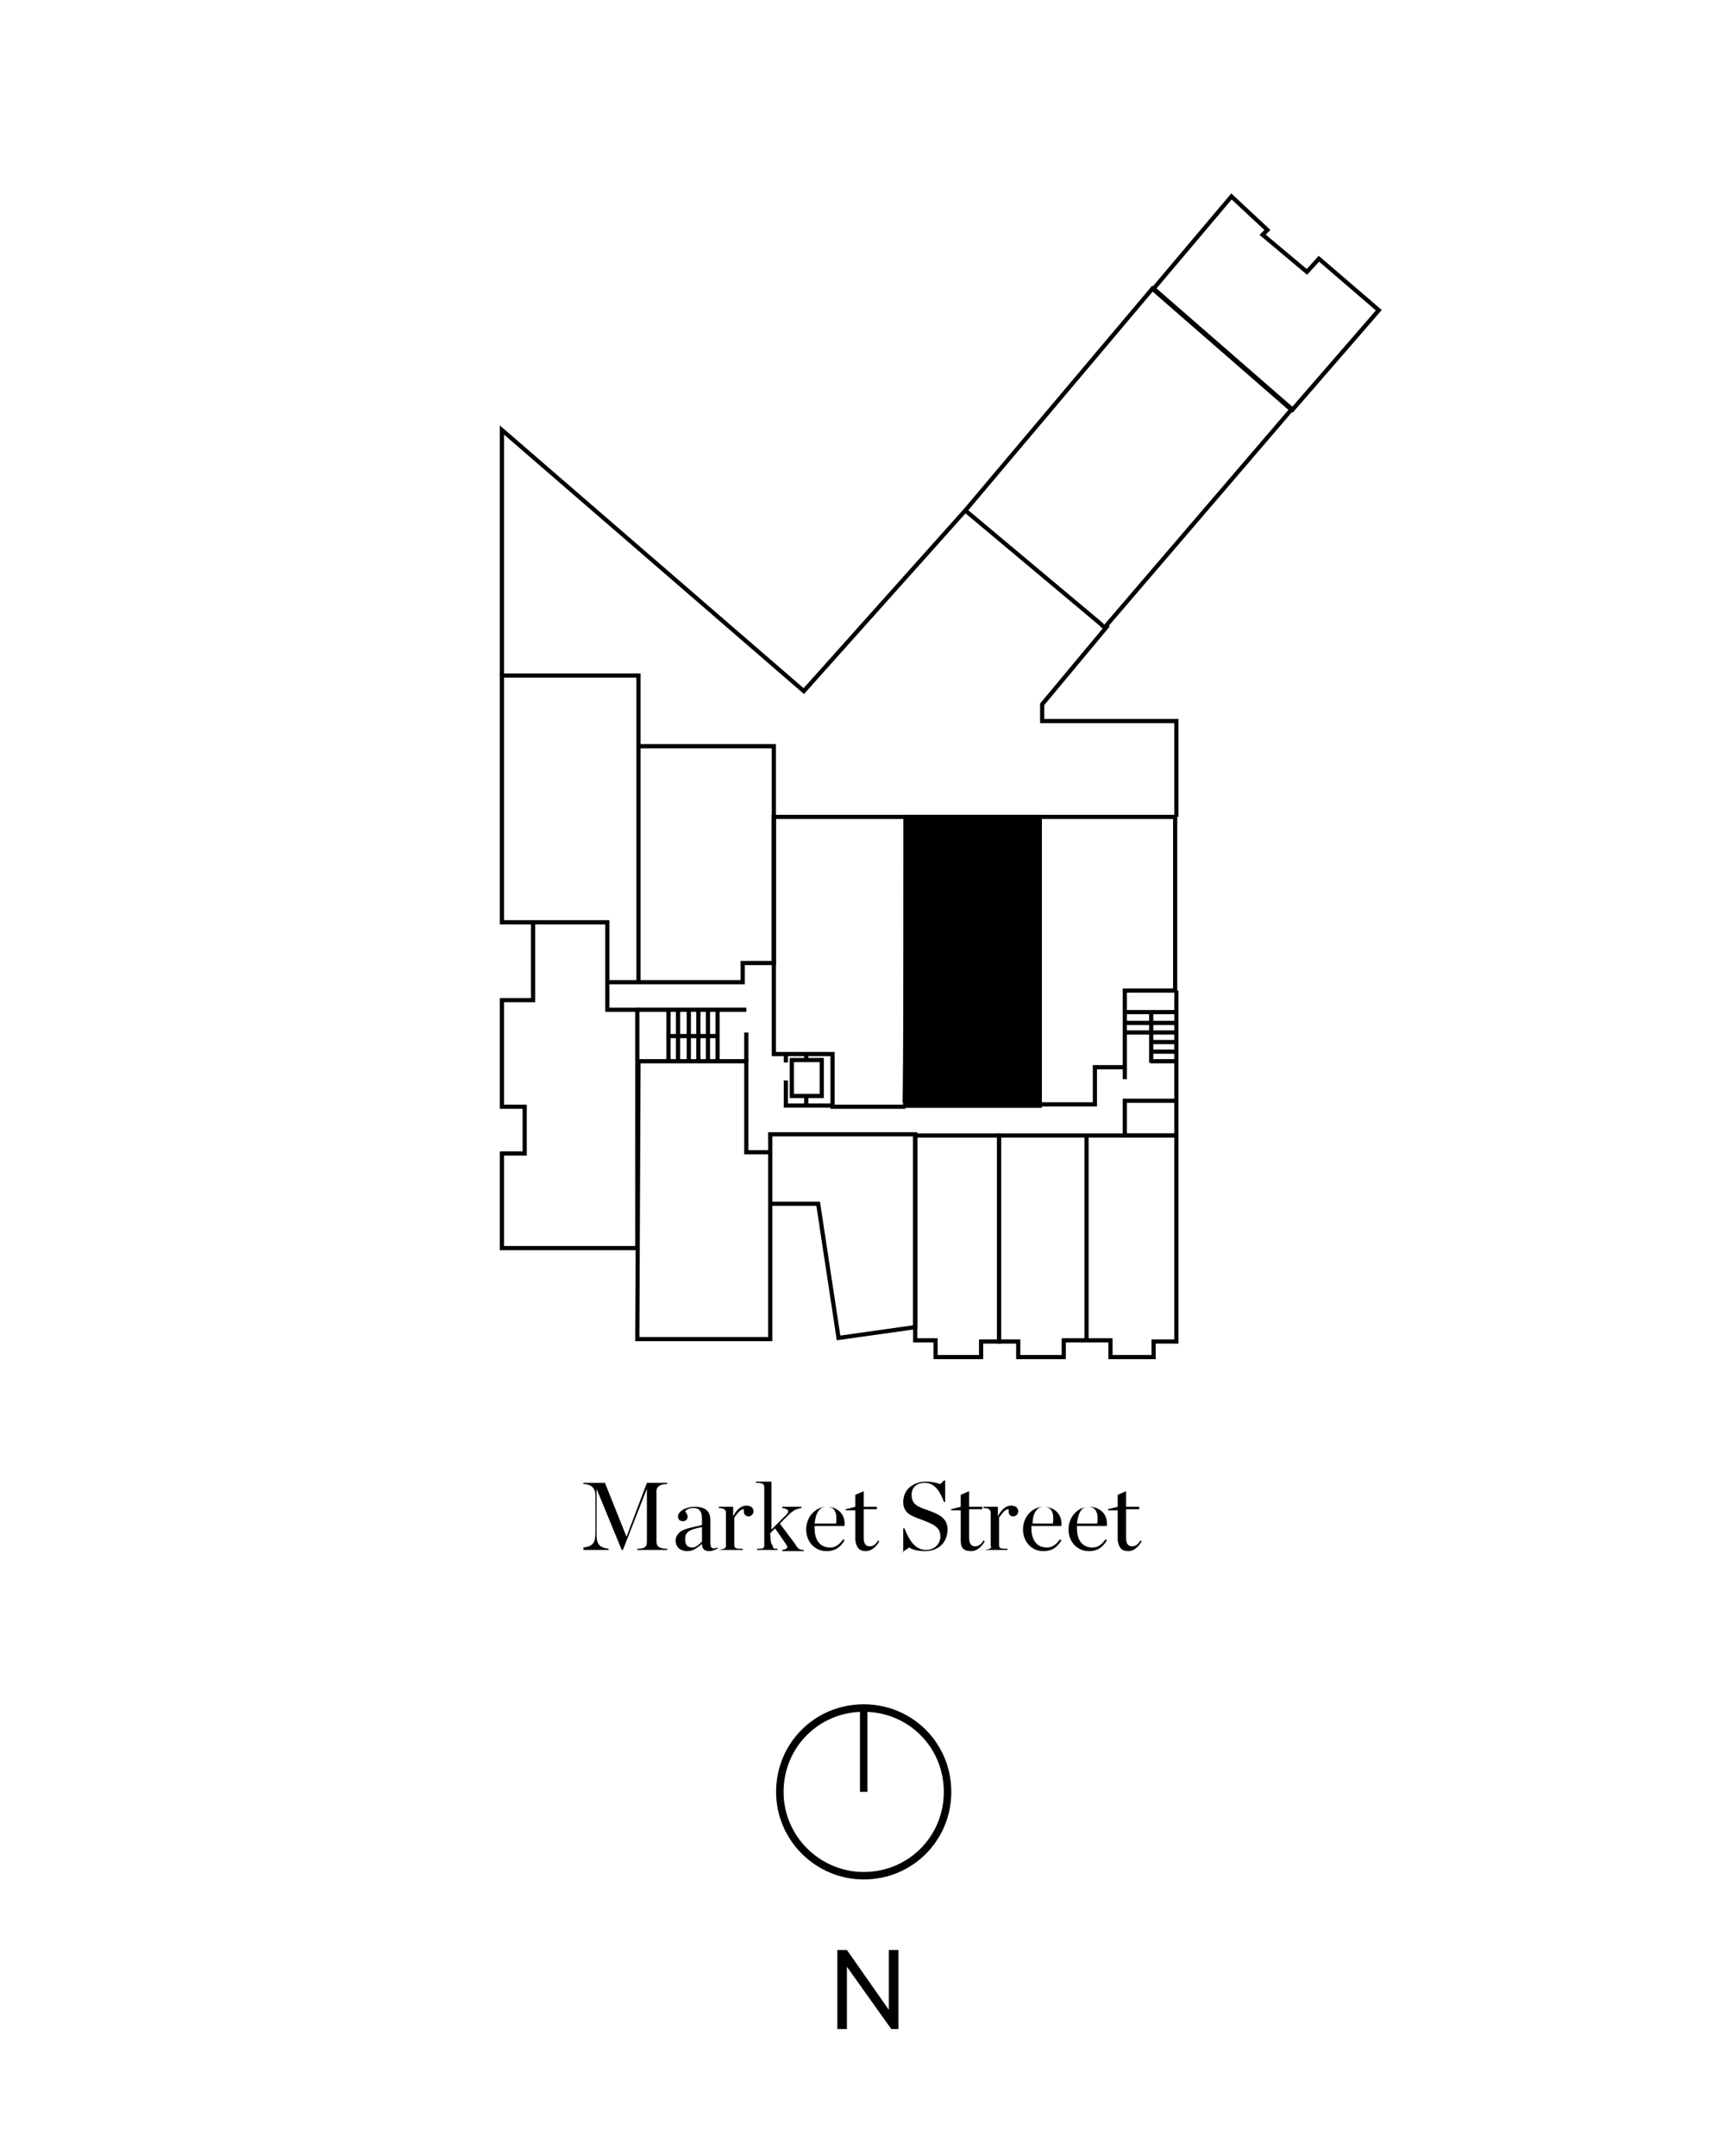 <?xml version="1.0" encoding="utf-8"?>
<!-- Generator: Adobe Illustrator 26.0.0, SVG Export Plug-In . SVG Version: 6.00 Build 0)  -->
<svg version="1.1" id="Layer_1" xmlns="http://www.w3.org/2000/svg" xmlns:xlink="http://www.w3.org/1999/xlink" x="0px" y="0px"
	 viewBox="0 0 144 180" style="enable-background:new 0 0 144 180;" xml:space="preserve">
<style type="text/css">
	.st0{fill:none;stroke:#000001;stroke-width:0.35;stroke-miterlimit:10;}
	.st1{fill:#000001;}
	.st2{fill:none;stroke:#000001;stroke-width:0.625;stroke-miterlimit:10;}
</style>
<path d="M94.2,129.5c0.4,0,0.8-0.3,1.1-0.8l-0.1-0.1c-0.2,0.4-0.5,0.5-0.7,0.5c-0.3,0-0.5-0.2-0.5-0.7V126h1.1v-0.2H94v-1.3
	l-0.7,0.3v1l-0.8,0.2v0.1h0.8v2.5C93.4,129.2,93.6,129.5,94.2,129.5 M90.8,125.8c0.7,0,0.9,0.5,0.8,1.4h-1.7
	C90,126.3,90.3,125.8,90.8,125.8 M90.9,129.5c0.8,0,1.2-0.4,1.5-0.9l-0.1-0.1c-0.3,0.4-0.6,0.7-1.1,0.7c-0.9,0-1.3-0.7-1.3-1.6v0
	c0-0.1,0-0.2,0-0.2h2.5c0.1-0.9-0.5-1.6-1.5-1.6c-0.9,0-1.7,0.8-1.7,1.9C89.2,128.7,89.9,129.5,90.9,129.5 M87.1,125.8
	c0.7,0,0.9,0.5,0.8,1.4h-1.7C86.2,126.3,86.6,125.8,87.1,125.8 M87.1,129.5c0.8,0,1.2-0.4,1.5-0.9l-0.1-0.1
	c-0.3,0.4-0.6,0.7-1.1,0.7c-0.9,0-1.3-0.7-1.3-1.6v0c0-0.1,0-0.2,0-0.2h2.5c0.1-0.9-0.5-1.6-1.5-1.6c-0.9,0-1.7,0.8-1.7,1.9
	C85.4,128.7,86.1,129.5,87.1,129.5 M82.2,129.4h1.9v-0.1c-0.5,0-0.7,0-0.7-0.3v-2.3c0.3-0.4,0.5-0.7,0.8-0.7c0,0.1,0,0.1,0,0.2
	c0,0.3,0.2,0.4,0.4,0.4c0.2,0,0.4-0.2,0.4-0.4c0-0.3-0.2-0.5-0.6-0.5c-0.4,0-0.8,0.3-1.1,0.9v-0.8l-1.2,0v0.1c0.5,0,0.6,0.2,0.6,0.4
	v2.7C82.8,129.3,82.7,129.3,82.2,129.4C82.2,129.3,82.2,129.4,82.2,129.4z M81.1,129.5c0.4,0,0.8-0.3,1.1-0.8l-0.1-0.1
	c-0.2,0.4-0.5,0.5-0.7,0.5c-0.3,0-0.5-0.2-0.5-0.7V126H82v-0.2h-1.1v-1.3l-0.7,0.3v1l-0.8,0.2v0.1h0.8v2.5
	C80.2,129.2,80.4,129.5,81.1,129.5 M75.3,129.6L75.3,129.6l0.6-0.4c0.3,0.2,0.8,0.3,1.3,0.3c1.4,0,1.9-1,1.9-1.8
	c0-1-0.8-1.3-1.6-1.6c-0.9-0.3-1.4-0.5-1.4-1.3c0-0.7,0.5-1,1.1-1c0.7,0,1.2,0.5,1.6,1.6h0.1v-1.8h-0.1l-0.3,0.3
	c-0.3-0.1-0.7-0.2-1.2-0.2c-1,0-1.9,0.6-1.9,1.7c0,1,0.8,1.2,1.6,1.5c1,0.4,1.5,0.6,1.5,1.4c0,0.5-0.4,1.1-1.2,1.1
	c-0.9,0-1.4-0.8-1.8-1.8h-0.1V129.6z M72.3,129.5c0.4,0,0.8-0.3,1.1-0.8l-0.1-0.1c-0.2,0.4-0.5,0.5-0.7,0.5c-0.3,0-0.5-0.2-0.5-0.7
	V126h1.1v-0.2h-1.1v-1.3l-0.7,0.3v1l-0.8,0.2v0.1h0.8v2.5C71.5,129.2,71.7,129.5,72.3,129.5 M69,125.8c0.7,0,0.9,0.5,0.8,1.4H68
	C68.1,126.3,68.4,125.8,69,125.8 M69,129.5c0.8,0,1.2-0.4,1.5-0.9l-0.1-0.1c-0.3,0.4-0.6,0.7-1.1,0.7c-0.9,0-1.3-0.7-1.3-1.6v0
	c0-0.1,0-0.2,0-0.2h2.5c0.1-0.9-0.5-1.6-1.5-1.6c-0.9,0-1.7,0.8-1.7,1.9C67.3,128.7,68,129.5,69,129.5 M64.3,128l0.4-0.4l0.9,1.3
	c0.2,0.3,0.2,0.4-0.3,0.5v0.1h1.8v-0.1c-0.4,0-0.5-0.1-0.8-0.6l-1.2-1.6l0.6-0.6c0.5-0.5,0.7-0.6,1.2-0.7v-0.1h-1.6v0.1
	c0.6,0.1,0.6,0.3,0.3,0.6l-1.2,1.2v-4l-1.3,0v0.1c0.6,0,0.7,0.1,0.7,0.4v4.8c0,0.3-0.1,0.3-0.6,0.3v0.1h1.7v-0.1
	c-0.3,0-0.4,0-0.4-0.3C64.3,129,64.3,128,64.3,128z M60,129.4H62v-0.1c-0.5,0-0.7,0-0.7-0.3v-2.3c0.3-0.4,0.5-0.7,0.8-0.7
	c0,0.1,0,0.1,0,0.2c0,0.3,0.2,0.4,0.4,0.4c0.2,0,0.4-0.2,0.4-0.4c0-0.3-0.2-0.5-0.6-0.5c-0.4,0-0.8,0.3-1.1,0.9v-0.8l-1.2,0v0.1
	c0.5,0,0.6,0.2,0.6,0.4v2.7C60.6,129.3,60.5,129.3,60,129.4L60,129.4z M57.8,129.2c-0.5,0-0.6-0.3-0.6-0.7c0-0.5,0.2-0.8,1.4-1v1.2
	C58.4,128.9,58.1,129.2,57.8,129.2 M57.4,129.5c0.5,0,0.8-0.3,1.2-0.6h0c0,0.4,0.2,0.6,0.6,0.6c0.3,0,0.4-0.1,0.7-0.2l0-0.1
	c-0.5,0.2-0.6,0-0.6-0.4v-1.9c0-0.8-0.5-1.1-1.3-1.1c-0.8,0-1.4,0.4-1.4,0.8c0,0.2,0.1,0.4,0.4,0.4c0.3,0,0.4-0.2,0.4-0.4
	c0-0.1-0.1-0.3-0.2-0.4c0.1-0.2,0.4-0.3,0.7-0.3c0.5,0,0.7,0.3,0.7,0.9v0.5c-0.1,0.1-1.1,0.2-1.7,0.5c-0.3,0.2-0.5,0.5-0.5,0.8
	C56.4,129.1,56.7,129.5,57.4,129.5 M48.7,129.4h2.1v-0.1c-0.8-0.1-1-0.4-1-1.2v-3.8h0l2.1,5.1h0.1l2-5.1h0v4.4
	c0,0.4-0.1,0.6-0.8,0.6v0.1h2.5v-0.1c-0.7,0-0.9-0.2-0.9-0.6v-4.2c0-0.3,0.2-0.6,0.9-0.6v-0.1h-1.7l-1.7,4.5h0l-1.8-4.5h-1.8v0.1
	c0.7,0,1,0.4,1,0.9v3.2c0,0.8-0.2,1.1-1,1.2V129.4z"/>
<g>
	<path class="st0" d="M53.3,82V62.3h11.3v18.1H62V82H53.3z M41.9,77h8.8v5h2.6V56.4H41.9L41.9,77z M41.9,104.2h11.3V84.3h-2.5V77
		h-6.2v6.5h-2.6v8.9h1.9v3.9h-1.9V104.2z"/>
</g>
<line class="st0" x1="93.9" y1="90.1" x2="93.9" y2="89.2"/>
<line class="st0" x1="96.1" y1="88.7" x2="96.1" y2="84.5"/>
<line class="st0" x1="96" y1="87" x2="98.2" y2="87"/>
<line class="st0" x1="96" y1="87.8" x2="98.2" y2="87.8"/>
<line class="st0" x1="96" y1="88.6" x2="98.2" y2="88.6"/>
<line class="st0" x1="93.9" y1="84.5" x2="98.2" y2="84.5"/>
<polyline class="st0" points="98.2,82.7 98.2,94.8 93.9,94.8 93.9,91.9 98.2,91.9 "/>
<line class="st0" x1="93.9" y1="85.4" x2="98.2" y2="85.4"/>
<line class="st0" x1="93.9" y1="86.2" x2="98.2" y2="86.2"/>
<path class="st0" d="M53.2,84.3h9.1 M62.3,88.6v-2.4"/>
<line class="st0" x1="59.9" y1="86.5" x2="55.8" y2="86.5"/>
<line class="st0" x1="55.8" y1="88.6" x2="55.8" y2="84.3"/>
<line class="st0" x1="56.6" y1="88.6" x2="56.6" y2="84.3"/>
<line class="st0" x1="57.5" y1="88.6" x2="57.5" y2="84.3"/>
<line class="st0" x1="58.3" y1="88.6" x2="58.3" y2="84.3"/>
<line class="st0" x1="59.1" y1="88.6" x2="59.1" y2="84.3"/>
<line class="st0" x1="59.9" y1="88.6" x2="59.9" y2="84.3"/>
<rect x="66.1" y="88.5" class="st0" width="2.5" height="3"/>
<line class="st0" x1="65.6" y1="88" x2="65.6" y2="88.7"/>
<line class="st0" x1="67.3" y1="88" x2="67.3" y2="88.5"/>
<line class="st0" x1="67.3" y1="91.6" x2="67.3" y2="92.3"/>
<g>
	<path class="st0" d="M64.3,100.5v-5.8h12.1v16.1l-6.4,0.9l-1.7-11.2L64.3,100.5z M53.2,111.8h11.1V96.2h-2v-7.6h-9L53.2,111.8z
		 M86.7,68.2h11.4v14.5h-4.2v6.4h-2.5v3.1h-4.7C86.7,92.3,86.7,68.2,86.7,68.2z M75.6,68.2h11.2v24.1H75.6V68.2z M75.6,68.2h-11V88
		h4.9v4.4h6C75.6,92.3,75.6,68.2,75.6,68.2z M80.8,42.8l11.1,9.3l0.3,0.3l15.6-18.2L96.2,24.1L80.6,42.6L80.8,42.8z M107.9,34.2
		l7.2-8.3l-5-4.3l-1,1.1l-3.7-3.1l0.4-0.4l-3-2.8l-6.5,7.7L107.9,34.2z M98.2,68.2v-8H87v-1.4l5.5-6.6 M41.9,56.4l0-20.5l25.2,21.8
		l13.5-15.1 M65.6,90.2v2.1h4"/>
	<polygon class="st0" points="76.4,111.9 76.4,94.8 83.4,94.8 83.4,112 81.9,112 81.9,113.3 78.1,113.3 78.1,111.9 	"/>
	<path class="st0" d="M90.7,111.9V94.8h7.5V112h-1.9v1.3h-3.6v-1.4H90.7z M90.7,111.9V94.8h-7.3V112H85v1.3h3.8v-1.4H90.7z"/>
</g>
<rect x="75.6" y="68.2" class="st1" width="11.2" height="24.1"/>
<rect x="75.6" y="68.2" class="st0" width="11.2" height="24.1"/>
<g>
	<path class="st2" d="M72.1,156.6c3.9,0,7-3.1,7-7c0-3.9-3.1-7-7-7c-3.9,0-7,3.1-7,7C65.1,153.5,68.3,156.6,72.1,156.6z"/>
</g>
<line class="st2" x1="72.1" y1="142.6" x2="72.1" y2="149.6"/>
<polygon points="75,162.8 74.2,162.8 74.2,167.8 70.7,162.8 69.9,162.8 69.9,169.4 70.7,169.4 70.7,164.2 74.4,169.4 75,169.4 "/>
</svg>
